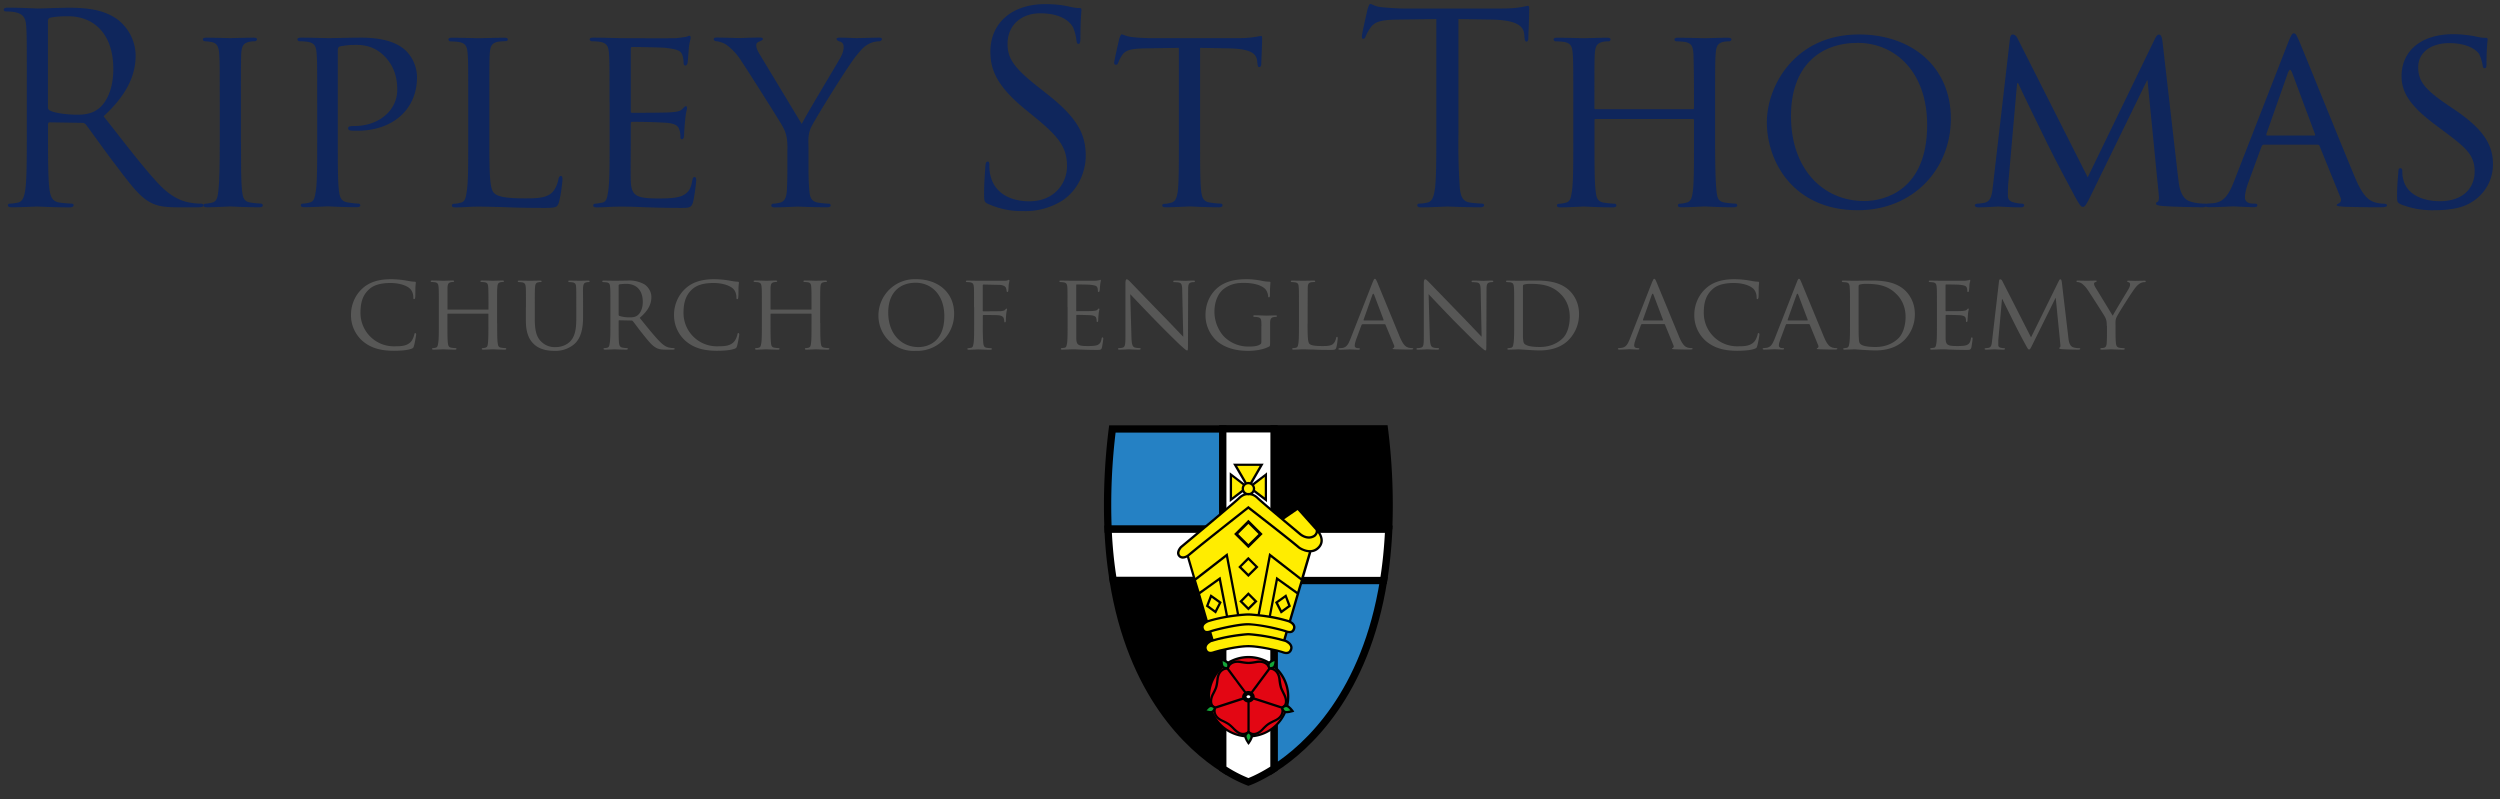 <svg width="291" height="93" xmlns="http://www.w3.org/2000/svg"><rect width="100%" height="100%" fill="#333333" stroke="none"/><g fill="#0F265C"><path d="M3.06 3.17c.06.99.06 1.85.06 6.64v5.4c0 2.95 0 5.38-.15 6.68-.12.89-.27 1.56-.88 1.69-.28.06-.65.12-.93.12-.18 0-.24.1-.24.19 0 .18.15.24.49.24.92 0 2.85-.09 2.89-.09.15 0 2.08.1 3.78.1.33 0 .49-.1.49-.25 0-.1-.06-.19-.25-.19a14 14 0 01-1.38-.12c-.92-.13-1.1-.8-1.2-1.7-.15-1.28-.15-3.71-.15-6.66v-.74c0-.15.06-.24.21-.24l3.78.06c.19 0 .27.06.4.18.62.8 2.06 2.86 3.35 4.55 1.75 2.3 2.83 3.81 4.15 4.52.8.43 1.57.58 3.29.58h2.18c.55 0 .74-.06.74-.24 0-.1-.13-.19-.28-.19-.19 0-.62 0-1.2-.1-.77-.12-2.1-.45-3.75-2.2-1.79-1.91-3.87-4.65-6.4-7.87 2.77-2.55 3.73-4.83 3.73-7.1a5.37 5.37 0 00-2.13-4.18C12.03 1.08 9.97.9 8.04.9c-.96 0-3.3.09-3.63.09-.15 0-2.09-.1-3.47-.1-.34 0-.5.07-.5.25 0 .13.13.19.25.19.28 0 .8.03 1.05.09 1.02.21 1.26.7 1.32 1.75zm2.73 9.69a.4.4 0 01-.21-.38V2.45c0-.19.09-.32.24-.38.3-.09 1.14-.18 2.06-.18 3.28 0 5.31 2.3 5.31 6.14 0 2.34-.8 4-1.87 4.73-.7.5-1.57.59-2.3.59-1.35 0-2.77-.22-3.23-.5z" fill-rule="evenodd"/><path d="M28.05 16.54c0 2.52 0 4.58.12 5.66.1.77.19 1.26.98 1.38.4.06.98.12 1.23.12.15 0 .21.13.21.21 0 .13-.12.22-.43.22-1.5 0-3.26-.1-3.38-.1-.15 0-1.84.1-2.67.1-.28 0-.44-.06-.44-.22 0-.09.07-.2.22-.2.24 0 .58-.07.83-.13.52-.13.61-.62.7-1.38.13-1.08.16-3.14.16-5.66v-4.6c0-4.06 0-4.8-.06-5.63-.06-.9-.28-1.3-.86-1.41-.3-.06-.65-.1-.83-.1-.13 0-.22-.12-.22-.21 0-.15.13-.21.44-.21.89 0 2.58.06 2.73.06.12 0 1.88-.06 2.7-.06.31 0 .44.06.44.2 0 .1-.13.22-.22.22-.18 0-.37 0-.67.06-.74.16-.9.53-.96 1.45-.03.83-.03 1.56-.03 5.62v4.61z"/><path d="M36.92 11.93c0-4.05 0-4.8-.06-5.62-.06-.9-.21-1.32-1.1-1.45a8.18 8.18 0 00-.93-.06c-.09 0-.21-.12-.21-.21 0-.15.13-.21.43-.21 1.23 0 2.92.06 3.14.06.58 0 2.61-.06 3.84-.06 3.47 0 4.7 1.07 5.16 1.47a4.39 4.39 0 011.35 3.14c0 3.75-2.82 6.23-6.97 6.23-.16 0-.62 0-.77-.03-.13 0-.28-.12-.28-.24 0-.22.15-.28.7-.28 2.93 0 5.02-1.85 5.02-4.22 0-.86-.1-2.54-1.54-3.96-1.42-1.41-3.05-1.26-3.66-1.26-.46 0-1.23.12-1.5.18-.16.04-.22.22-.22.5v10.63c0 2.52 0 4.58.13 5.65.1.77.24 1.26 1.07 1.38.37.06.96.13 1.2.13.16 0 .22.12.22.2 0 .13-.13.22-.43.22-1.48 0-3.26-.1-3.39-.1-.09 0-1.84.1-2.67.1-.28 0-.43-.06-.43-.21 0-.1.06-.21.21-.21.25 0 .58-.06.83-.13.52-.12.58-.62.71-1.38.15-1.07.15-3.14.15-5.65v-4.6z"/><path d="M56.96 16.6c0 3.84.06 5.41.55 5.87.43.44 1.48.62 3.6.62 1.41 0 2.61-.03 3.26-.8.33-.4.55-.95.64-1.47.03-.18.13-.34.28-.34.12 0 .18.13.18.4 0 .28-.18 1.85-.4 2.61-.18.62-.27.71-1.71.71-1.94 0-3.45-.03-4.7-.09-1.23-.03-2.16-.06-2.96-.06-.12 0-.58 0-1.1.03-.56.04-1.14.06-1.57.06-.28 0-.43-.06-.43-.2 0-.1.06-.22.21-.22.25 0 .58-.06.83-.13.52-.12.58-.61.7-1.38.16-1.07.16-3.13.16-5.65v-4.61c0-4.05 0-4.8-.06-5.63-.06-.88-.21-1.32-1.1-1.44a8.18 8.18 0 00-.93-.06c-.1 0-.21-.13-.21-.21 0-.16.12-.22.43-.22 1.23 0 2.92.06 3.07.06.13 0 2.15-.06 2.98-.06.28 0 .43.06.43.22 0 .09-.12.18-.21.18-.19 0-.58.03-.89.06-.8.15-.95.55-1.01 1.47-.04.83-.04 1.57-.04 5.63v4.65z"/><path d="M70.95 11.93c0-4.05 0-4.8-.06-5.62-.06-.9-.22-1.32-1.11-1.45a8.18 8.18 0 00-.92-.06c-.1 0-.22-.12-.22-.21 0-.15.13-.21.43-.21 1.23 0 2.98.06 3.14.06.19 0 5.84.03 6.46 0 .52-.04 1.01-.13 1.22-.16.13-.03.25-.12.38-.12.09 0 .12.12.12.24 0 .19-.15.5-.21 1.23-.03.25-.1 1.41-.15 1.72-.04.13-.13.28-.25.28-.15 0-.21-.13-.21-.34 0-.19-.04-.62-.16-.92-.18-.43-.45-.62-1.93-.8-.46-.06-3.6-.1-3.9-.1-.13 0-.16.1-.16.29v7.1c0 .18 0 .27.16.27.33 0 3.9 0 4.51-.06.65-.06 1.05-.09 1.32-.37.19-.18.31-.34.4-.34.1 0 .16.06.16.22 0 .15-.16.58-.22 1.44-.06.53-.12 1.5-.12 1.7 0 .2-.06.49-.25.49-.12 0-.18-.1-.18-.25 0-.25 0-.52-.13-.86-.1-.37-.34-.68-1.38-.8a66 66 0 00-4.09-.12c-.15 0-.18.09-.18.18v2.18c0 .9-.03 3.94 0 4.46.06 1.75.55 2.1 3.22 2.1.71 0 2 0 2.7-.29.72-.3 1.08-.77 1.24-1.8.06-.31.12-.4.27-.4.16 0 .19.2.19.4 0 .18-.21 1.96-.37 2.51-.19.68-.46.68-1.5.68-2.04 0-3.6-.06-4.71-.1-1.13-.05-1.84-.05-2.24-.05-.06 0-.59 0-1.17.03-.52.03-1.13.06-1.57.06-.27 0-.43-.06-.43-.21 0-.1.06-.22.22-.22.24 0 .58-.09.83-.12.52-.1.58-.62.7-1.38.16-1.08.16-3.14.16-5.66v-4.62h-.01z"/><path d="M91.66 17.34c0-1.41-.19-1.94-.59-2.67-.2-.4-3.87-6.21-4.8-7.6a6.78 6.78 0 00-1.78-1.9c-.4-.24-.92-.37-1.13-.37-.15 0-.28-.12-.28-.24 0-.13.1-.19.34-.19.52 0 2.55.06 2.67.06.19 0 1.3-.06 2.34-.06.3 0 .37.06.37.19 0 .09-.19.18-.43.28-.22.09-.34.2-.34.43 0 .37.18.67.37 1.01l4.92 8.15c.55-1.11 3.93-6.7 4.42-7.57.34-.58.46-1.01.46-1.35 0-.37-.13-.58-.43-.67-.25-.07-.4-.2-.4-.31 0-.1.15-.15.43-.15.71 0 1.66.06 1.88.06.18 0 2.12-.06 2.64-.06.18 0 .34.06.34.15 0 .12-.13.28-.34.28-.3 0-.83.09-1.26.34-.53.3-.77.58-1.35 1.29-.9 1.05-4.7 7.19-5.26 8.3-.46.92-.34 1.75-.34 2.61v2.24c0 .43 0 1.54.1 2.62.06.77.24 1.26 1.04 1.38.37.06.98.12 1.23.12.15 0 .21.13.21.22 0 .12-.15.2-.43.2-1.5 0-3.25-.08-3.4-.08-.13 0-1.85.09-2.65.09-.3 0-.43-.06-.43-.21 0-.1.06-.22.21-.22.25 0 .55-.06.8-.12.55-.13.74-.62.8-1.38.06-1.08.06-2.19.06-2.62v-2.25z"/><path d="M115 23.73c-.42-.2-.45-.33-.45-1.16 0-1.54.13-2.77.15-3.26.04-.34.1-.5.25-.5.18 0 .21.1.21.35 0 .28 0 .7.1 1.13.45 2.28 2.48 3.14 4.55 3.14 2.95 0 4.39-2.12 4.39-4.09 0-2.12-.9-3.35-3.54-5.53l-1.38-1.13c-3.26-2.68-4-4.58-4-6.67 0-3.3 2.47-5.53 6.37-5.53 1.2 0 2.09.12 2.86.3.58.13.83.15 1.07.15.25 0 .3.06.3.22 0 .15-.12 1.16-.12 3.25 0 .5-.06.71-.21.71-.19 0-.21-.15-.25-.4a5.43 5.43 0 00-.4-1.53c-.18-.34-1-1.63-3.83-1.63-2.13 0-3.79 1.32-3.79 3.56 0 1.75.8 2.86 3.75 5.16l.86.68c3.63 2.85 4.49 4.76 4.49 7.22 0 1.26-.5 3.6-2.61 5.1a8.07 8.07 0 01-4.64 1.3 9.38 9.38 0 01-4.12-.84z"/><path d="M139.69 16.54c0 2.52 0 4.58.12 5.66.1.77.22 1.26 1.05 1.38.37.06.98.12 1.23.12.18 0 .21.13.21.21 0 .13-.13.22-.43.22-1.47 0-3.2-.1-3.35-.1-.13 0-2 .1-2.8.1-.3 0-.43-.06-.43-.22 0-.09.06-.18.21-.18.25 0 .55-.06.8-.13.55-.12.7-.64.8-1.4.12-1.08.12-3.15.12-5.66V5.57l-3.9.06c-1.7.03-2.34.21-2.73.83-.3.46-.34.64-.43.83-.06.21-.16.25-.28.25a.2.2 0 01-.19-.22c0-.28.55-2.61.59-2.82.06-.16.18-.5.27-.5.19 0 .46.22 1.2.31.77.1 1.82.13 2.13.13h10.2c.89 0 1.5-.06 1.94-.13.4-.06.64-.12.77-.12.12 0 .12.15.12.3 0 .8-.1 2.67-.1 2.98 0 .21-.12.34-.24.34s-.18-.1-.21-.46l-.03-.28c-.1-.8-.68-1.38-3.26-1.44l-3.38-.06v10.97z"/><path d="M169.77 15.22a75 75 0 00.15 6.67c.1.88.28 1.56 1.2 1.69a14 14 0 001.39.12c.18 0 .24.1.24.19 0 .15-.15.24-.49.24-1.7 0-3.63-.09-3.78-.09-.15 0-2.1.1-3.01.1-.34 0-.5-.07-.5-.25 0-.1.07-.19.25-.19.28 0 .65-.06.92-.12.62-.13.77-.8.9-1.7.15-1.29.15-3.72.15-6.66v-13l-4.55.06c-1.9.03-2.65.25-3.14.98a5.4 5.4 0 00-.53.96c-.09.24-.18.3-.3.3-.1 0-.15-.09-.15-.27 0-.31.61-2.96.67-3.2.06-.19.19-.59.3-.59.22 0 .53.31 1.36.38.89.09 2.06.15 2.43.15h11.52c.98 0 1.7-.06 2.18-.15.46-.06.74-.16.87-.16.15 0 .15.19.15.37 0 .93-.1 3.05-.1 3.39 0 .27-.09.4-.2.4-.16 0-.22-.1-.25-.53l-.03-.34c-.1-.92-.83-1.63-3.79-1.69l-3.87-.06v13h.01z"/><path d="M199.64 16.54c0 2.52.04 4.58.16 5.66.09.77.15 1.26.98 1.38.37.06.98.12 1.2.12.18 0 .24.13.24.21 0 .13-.15.22-.45.22-1.48 0-3.2-.1-3.35-.1-.13 0-1.88.1-2.68.1-.3 0-.43-.06-.43-.22 0-.09.06-.2.21-.2.25 0 .56-.07.8-.13.55-.13.64-.65.74-1.42.12-1.07.12-3.04.12-5.56V14c0-.13-.06-.15-.15-.15h-11.28c-.09 0-.15.03-.15.15v2.61c0 2.52 0 4.52.13 5.6.09.77.18 1.26.98 1.38.4.06.98.12 1.22.12.16 0 .22.13.22.21 0 .13-.13.22-.43.22-1.5 0-3.23-.1-3.35-.1-.16 0-1.88.1-2.71.1-.28 0-.43-.06-.43-.22 0-.09.06-.2.21-.2.25 0 .59-.07.83-.13.53-.13.59-.62.71-1.38.15-1.08.15-3.14.15-5.66v-4.6c0-4.06 0-4.8-.06-5.63-.06-.9-.2-1.32-1.1-1.45a8.18 8.18 0 00-.93-.06c-.09 0-.2-.12-.2-.21 0-.15.12-.21.42-.21 1.23 0 2.95.06 3.1.06.13 0 1.85-.06 2.68-.06.3 0 .43.06.43.2 0 .1-.12.22-.21.22-.19 0-.37 0-.68.06-.73.16-.89.53-.95 1.45-.04.83-.04 1.63-.04 5.68v.55c0 .16.06.16.16.16h11.27c.1 0 .16 0 .16-.16V12c0-4.05-.04-4.85-.06-5.68-.06-.9-.19-1.32-1.08-1.45a8.18 8.18 0 00-.92-.06c-.13 0-.21-.12-.21-.21 0-.15.12-.21.43-.21 1.2 0 2.95.06 3.07.06.15 0 1.88-.06 2.67-.06.3 0 .46.06.46.2 0 .1-.12.22-.24.22-.19 0-.34 0-.68.06-.7.16-.86.53-.92 1.45-.06.83-.06 1.56-.06 5.62v4.61z"/><path d="M227.08 13.81c0-6.08-4.6-9.8-10.7-9.8-7.46 0-10.71 5.99-10.72 10.2 0 4.7 3.17 10.26 10.58 10.26 6.51 0 10.84-4.82 10.84-10.66zm-2.76.74c0 7.55-4.89 8.85-7.32 8.85-4.88 0-8.54-3.82-8.53-9.9 0-5.69 3.25-8.51 7.77-8.51 4.27 0 8.08 3.29 8.08 9.56z" fill-rule="evenodd"/><path d="M253.54 20.75c.1.92.28 2.34 1.38 2.7.77.25 1.48.25 1.76.25.12 0 .2.06.2.19 0 .15-.24.24-.54.24-.62 0-3.63-.06-4.61-.15-.65-.06-.77-.15-.77-.28 0-.1.06-.18.18-.21.16-.03.19-.43.13-.92l-1.3-13.22h-.05L243.4 22.7c-.55 1.13-.7 1.38-.95 1.38s-.4-.25-.93-1.2c-.7-1.3-2.48-4.65-3.16-6.06-.8-1.66-2.98-6.06-3.44-7.13h-.13l-1.04 11.8c-.03.4-.03.9-.03 1.33 0 .4.25.64.65.73.45.13.86.16 1.04.16.1 0 .21.09.21.18 0 .19-.18.25-.49.25-1.02 0-2.3-.1-2.52-.1-.25 0-1.54.1-2.28.1-.27 0-.46-.06-.46-.25 0-.1.13-.18.28-.18.21 0 .4-.04.8-.1.88-.15.92-1.1 1.04-2.09l1.97-17.05c.03-.28.15-.46.3-.46.19 0 .4.1.55.4l8.2 16.23 7.86-16.2c.13-.24.25-.42.43-.42.19 0 .34.2.4.7l1.84 16.04z"/><path d="M267 3.88c-.18 0-.3.15-.64 1.02l-6.37 16.34c-.53 1.32-1.05 2.24-2.28 2.4-.21.02-.6.06-.8.06-.11 0-.24.08-.24.2 0 .16.19.22.52.22 1.1 0 2.46-.1 2.74-.1.3 0 1.78.1 2.43.1.24 0 .4-.06.4-.21 0-.12-.07-.21-.28-.21h-.25c-.46 0-.92-.19-.92-.71 0-.46.15-1.11.4-1.75l1.53-4.18c.07-.16.16-.22.28-.22h6.24c.15 0 .18.03.24.16l2.43 5.99c.19.43-.09.65-.24.7-.13.07-.19.07-.19.2 0 .14.43.14.96.18 1.87.06 3.87.06 4.27.06.31 0 .62-.06.62-.22 0-.15-.19-.2-.34-.2-.28 0-.68-.04-1.08-.16-.58-.19-1.32-.52-2.3-2.86-1.66-3.96-6-14.75-6.48-15.85-.28-.59-.37-.96-.65-.96zm2.46 11.7c.04.13.04.2-.09.2h-5.47c-.09 0-.12-.07-.09-.2l2.52-7.15c.16-.4.3-.4.46 0l2.67 7.16z" fill-rule="evenodd"/><path d="M279.42 23.76c-.37-.18-.4-.28-.4-.98 0-1.3.12-2.34.15-2.77 0-.27.06-.43.21-.43.16 0 .25.1.25.3 0 .22 0 .6.1.96.42 1.9 2.45 2.58 4.26 2.58 2.68 0 4.06-1.5 4.06-3.47 0-1.87-1.02-2.76-3.41-4.55l-1.23-.92c-2.92-2.18-3.87-3.78-3.87-5.6 0-3.06 2.42-4.9 5.99-4.9 1.07 0 2.15.15 2.8.3.52.12.73.12.95.12.21 0 .28.04.28.19 0 .12-.13.98-.13 2.77 0 .4-.03.58-.2.58-.2 0-.22-.13-.25-.34a5 5 0 00-.4-1.3c-.19-.3-1.08-1.28-3.5-1.28-1.97 0-3.6.98-3.6 2.82 0 1.66.83 2.61 3.5 4.43l.77.52c3.3 2.24 4.43 4.05 4.43 6.3a5.1 5.1 0 01-2.52 4.46c-1.14.74-2.83.92-4.31.92a9.92 9.92 0 01-3.93-.7z"/></g><g fill="#575756"><path d="M42.21 39.7a3.98 3.98 0 01-1.35-3.15c0-.72.26-1.96 1.25-2.9.67-.65 1.68-1.15 3.39-1.15.44 0 1.07.04 1.62.13.42.07.77.15 1.14.16.11 0 .14.05.14.12 0 .08-.03.2-.05.6 0 .35 0 .94-.02 1.09-.02.16-.07.22-.13.22-.08 0-.09-.07-.09-.22 0-.42-.17-.84-.47-1.07-.39-.32-1.2-.59-2.18-.59-1.43 0-2.12.38-2.5.74-.83.75-1 1.7-1 2.78a3.88 3.88 0 004 3.85c.84 0 1.4-.06 1.84-.5.24-.24.39-.69.43-.9.02-.1.04-.14.11-.14.05 0 .1.07.1.15 0 .08-.15 1-.26 1.36-.07.2-.09.24-.28.31-.45.18-1.29.24-2.01.24-1.68.01-2.8-.38-3.68-1.13z"/><path d="M57.87 37.61c0 1.03 0 1.87.06 2.3.04.31.07.51.4.56.16.03.41.05.5.05.08 0 .1.05.1.09 0 .05-.06.09-.19.09-.6 0-1.31-.04-1.38-.04-.05 0-.77.04-1.1.04-.13 0-.18-.03-.18-.09 0-.04.03-.09.1-.09.1 0 .22-.02.32-.05.23-.05.27-.26.3-.57.05-.44.05-1.24.05-2.26v-1.07c0-.05-.02-.06-.06-.06h-4.64c-.04 0-.07.01-.07.06v1.07c0 1.02 0 1.84.05 2.27.04.31.08.51.4.56.17.03.41.05.52.05.06 0 .08.05.08.09 0 .05-.05.09-.17.09-.62 0-1.33-.04-1.38-.04-.07 0-.77.04-1.12.04-.11 0-.17-.03-.17-.09 0-.04.03-.09.09-.09.1 0 .24-.02.34-.05.21-.05.24-.25.29-.56.07-.43.07-1.27.07-2.3v-1.88c0-1.65 0-1.95-.03-2.29-.03-.36-.09-.54-.45-.59a4.05 4.05 0 00-.39-.03c-.03 0-.08-.04-.08-.08 0-.06.05-.09.17-.09.5 0 1.22.03 1.28.03l1.1-.03c.13 0 .17.03.17.09 0 .04-.04.08-.08.08-.08 0-.16 0-.28.03-.3.06-.37.21-.4.6v2.53c0 .06.02.06.06.06h4.64c.04 0 .07 0 .07-.06v-.23c0-1.65-.01-1.97-.03-2.3-.03-.37-.07-.55-.44-.6a4.05 4.05 0 00-.38-.03c-.05 0-.09-.04-.09-.08 0-.06.05-.09.18-.09.49 0 1.21.03 1.26.03l1.1-.03c.13 0 .2.03.2.09 0 .04-.06.08-.11.08-.08 0-.14 0-.28.03-.29.06-.35.21-.38.6-.03.33-.03.63-.03 2.28v1.88z"/><path d="M61.22 35.74c0-1.66 0-1.96-.02-2.3-.03-.33-.1-.53-.46-.58a4.05 4.05 0 00-.38-.03c-.04 0-.09-.05-.09-.09 0-.06.05-.08.18-.08l1.28.02 1.12-.02c.13 0 .2.02.2.08 0 .04-.06.09-.11.09-.08 0-.14 0-.28.03-.29.05-.36.24-.38.59-.03.33-.03.63-.03 2.29v1.49c0 1.54.34 2.17.82 2.6a2.2 2.2 0 001.66.57c.68 0 1.34-.3 1.72-.75.52-.61.63-1.49.63-2.58v-1.33c0-1.66 0-1.96-.02-2.3-.01-.33-.08-.53-.45-.58a4.05 4.05 0 00-.38-.03c-.05 0-.08-.05-.08-.09 0-.06.04-.08.17-.08l1.2.02.94-.02c.12 0 .17.02.17.08 0 .04-.03.09-.08.09-.08 0-.14 0-.28.03-.3.06-.37.24-.4.59-.02.33 0 .63 0 2.29v1.13c0 1.15-.16 2.44-1.04 3.2a3.4 3.4 0 01-2.33.77c-.37 0-1.54-.03-2.32-.75-.54-.5-.97-1.24-.97-2.8v-1.55h.01z"/><path d="M71.02 33.45c.03.33.03.63.03 2.29v1.87c0 1.03 0 1.87-.07 2.3-.05.31-.08.51-.29.56-.1.03-.24.05-.34.05a.09.09 0 00-.1.09c0 .06.07.09.18.09.35 0 1.1-.04 1.1-.04.05 0 .76.04 1.37.04.13 0 .17-.04.17-.09 0-.04 0-.09-.08-.09-.1 0-.34-.02-.5-.05-.33-.05-.4-.25-.44-.56-.04-.44-.04-1.26-.04-2.29v-.25c0-.06.02-.09.07-.09l1.42.03c.08 0 .1.01.15.06.24.28.73.98 1.2 1.55.64.8 1.04 1.31 1.52 1.56.28.16.56.22 1.19.22h.7c.2 0 .27-.03.27-.09 0-.04-.04-.09-.1-.09-.07 0-.19 0-.4-.04-.28-.03-.65-.13-1.24-.73-.65-.66-1.42-1.63-2.33-2.75 1.04-.88 1.36-1.64 1.36-2.43 0-.74-.49-1.25-.77-1.45a3.64 3.64 0 00-2.07-.46l-1.39.02-1.31-.02c-.13 0-.18.02-.18.08 0 .04.05.09.09.09l.38.03c.37.05.43.22.45.59zm1.07 3.32c-.05-.03-.08-.07-.08-.13v-3.42c0-.06.04-.1.1-.12.1-.02.46-.06.79-.06 1.19 0 1.92.76 1.92 2.09 0 .81-.29 1.37-.67 1.62-.27.18-.57.19-.84.19a3.8 3.8 0 01-1.22-.17z" fill-rule="evenodd"/><path d="M79.82 39.7a3.98 3.98 0 01-1.36-3.15c0-.72.27-1.96 1.26-2.9.67-.65 1.68-1.15 3.39-1.15.44 0 1.07.04 1.62.13.42.07.77.15 1.14.16.11 0 .14.05.14.12 0 .08-.03.2-.05.6 0 .35 0 .94-.03 1.09 0 .16-.06.22-.12.22-.08 0-.09-.07-.09-.22 0-.42-.17-.84-.47-1.07-.4-.32-1.2-.59-2.19-.59-1.43 0-2.1.38-2.5.74-.82.75-1 1.7-1 2.78a3.88 3.88 0 004.01 3.85c.84 0 1.4-.06 1.84-.5.24-.24.39-.69.43-.9.02-.1.03-.14.11-.14.05 0 .1.07.1.15 0 .08-.15 1-.26 1.36-.07.2-.09.24-.28.31-.45.18-1.29.24-2.01.24-1.68.01-2.81-.38-3.68-1.13z"/><path d="M95.48 37.61c0 1.03 0 1.87.06 2.3.04.31.07.51.4.56.16.03.41.05.5.05.07 0 .1.05.1.09 0 .05-.06.09-.19.09-.6 0-1.31-.04-1.38-.04-.05 0-.77.04-1.1.04-.13 0-.18-.03-.18-.09 0-.04.03-.09.09-.09.1 0 .23-.02.33-.05.23-.05.26-.26.3-.57.05-.44.05-1.24.05-2.26v-1.07c0-.05-.03-.06-.06-.06h-4.65c-.03 0-.06.01-.06.06v1.07c0 1.02 0 1.84.05 2.27.04.31.07.51.4.56.16.03.4.05.5.05.07 0 .1.05.1.09 0 .05-.05.09-.18.09-.62 0-1.32-.04-1.38-.04-.06 0-.77.04-1.11.04-.12 0-.18-.03-.18-.09 0-.04.03-.09.09-.09.1 0 .24-.02.34-.05.22-.05.24-.25.3-.56.06-.43.06-1.27.06-2.3v-1.88c0-1.65 0-1.95-.03-2.29-.03-.36-.09-.54-.45-.59a4.05 4.05 0 00-.38-.03c-.04 0-.1-.04-.1-.08 0-.06.06-.09.18-.09.51 0 1.22.03 1.28.03l1.1-.03c.13 0 .18.03.18.09 0 .04-.05.08-.09.08-.08 0-.15 0-.28.03-.3.06-.36.21-.4.6v2.53c0 .06.03.06.06.06h4.65c.03 0 .06 0 .06-.06v-.23c0-1.65 0-1.97-.03-2.3-.02-.37-.07-.55-.44-.6a4.05 4.05 0 00-.38-.03c-.05 0-.09-.04-.09-.08 0-.06.05-.09.18-.09.49 0 1.21.03 1.26.03l1.1-.03c.13 0 .2.03.2.09 0 .04-.05.08-.1.08-.08 0-.14 0-.28.03-.3.06-.36.21-.39.6-.02.33-.02.63-.02 2.28v1.88z"/><path d="M111.06 36.5c0-2.48-1.9-4-4.4-4a4.23 4.23 0 00-4.41 4.16 4.1 4.1 0 004.35 4.18 4.29 4.29 0 004.46-4.34zm-1.14.3c0 3.08-2.01 3.6-3.01 3.6-2.01 0-3.52-1.55-3.52-4.02 0-2.32 1.34-3.47 3.2-3.47 1.76 0 3.33 1.34 3.33 3.9z" fill-rule="evenodd"/><path d="M113.38 35.74c0-1.66 0-1.96-.02-2.3-.03-.36-.1-.53-.46-.58a4.05 4.05 0 00-.38-.03c-.04 0-.09-.05-.09-.09 0-.06.05-.08.18-.08l1.26.02h2.9c.2 0 .4 0 .5-.05.06 0 .11-.06.15-.06.05 0 .08.05.08.1 0 .08-.05.2-.09.5-.01.1-.03.58-.05.7-.01.05-.05.12-.1.12-.06 0-.09-.05-.09-.13 0-.09-.04-.26-.1-.4-.07-.13-.33-.3-.76-.3l-1.82-.04c-.07 0-.1.03-.1.12v2.9c0 .06 0 .1.08.1l1.52-.01.5-.01c.28-.03.43-.06.53-.19.05-.06.1-.11.14-.11.05 0 .06.04.06.09 0 .06-.07.24-.1.58-.03.22-.04.64-.04.72 0 .1-.02.21-.1.21-.07 0-.08-.05-.08-.1a1.47 1.47 0 00-.07-.38c-.05-.16-.23-.3-.57-.34-.28-.04-1.6-.03-1.79-.03-.06 0-.07.03-.07.1v.85a27 27 0 00.05 2.3c.04.31.1.52.4.56.17.03.4.05.5.05.07 0 .1.05.1.1 0 .04-.05.08-.18.08-.62 0-1.34-.04-1.39-.04-.07 0-.76.04-1.1.04-.12 0-.18-.03-.18-.09 0-.04.03-.09.1-.09.1 0 .23-.03.33-.05.22-.03.24-.25.3-.56.06-.43.06-1.27.06-2.3v-1.88z"/><path d="M124.26 35.74c0-1.66 0-1.96-.02-2.3-.03-.36-.1-.53-.46-.58a4.05 4.05 0 00-.38-.03c-.04 0-.09-.05-.09-.09 0-.06.05-.08.18-.08l1.29.02h2.65c.22 0 .42-.05.51-.06.05 0 .1-.05.15-.05.04 0 .05.05.05.1 0 .08-.06.2-.08.5-.02.1-.04.58-.07.7-.01.05-.05.12-.1.12-.07 0-.1-.05-.1-.14 0-.08 0-.25-.06-.38-.07-.17-.19-.25-.8-.32-.18-.03-1.47-.04-1.6-.04-.05 0-.06.04-.06.11v2.9c0 .07 0 .1.06.1.14 0 1.6 0 1.86-.02.27-.03.43-.04.55-.15.07-.08.12-.14.16-.14.04 0 .07.03.07.09s-.07.24-.09.59c-.03.21-.05.61-.05.69 0 .08-.03.2-.1.2-.05 0-.08-.04-.08-.1 0-.1 0-.21-.05-.35-.04-.15-.13-.27-.57-.33-.3-.03-1.49-.05-1.68-.05-.06 0-.07.04-.07.08v2.7c.03.72.23.85 1.32.85.3 0 .83 0 1.12-.11.29-.13.44-.31.5-.74.03-.12.05-.16.12-.16.06 0 .08.09.08.16 0 .08-.1.8-.16 1.03-.07.27-.19.27-.62.27-.83 0-1.48-.03-1.94-.04-.47-.03-.75-.03-.92-.03l-.48.02-.64.02c-.12 0-.18-.02-.18-.08 0-.04.03-.1.09-.1.1 0 .24-.03.34-.04.22-.04.24-.25.3-.56.06-.44.06-1.28.06-2.3v-1.88z"/><path d="M131.7 39.25c.03.88.13 1.14.43 1.21.2.05.45.06.56.06.05 0 .08.04.08.09 0 .06-.07.09-.2.09-.63 0-1.07-.04-1.18-.04-.1 0-.56.04-1.07.04-.12 0-.18-.01-.18-.09 0-.05.04-.09.1-.09.08 0 .28 0 .44-.06.28-.07.32-.36.32-1.32v-6.1c0-.42.07-.53.15-.53.13 0 .32.21.44.33.17.17 1.79 1.87 3.5 3.62 1.11 1.13 2.3 2.4 2.64 2.74l-.12-5.33c0-.69-.07-.93-.41-.99-.2-.03-.45-.04-.55-.04-.07 0-.08-.06-.08-.1 0-.06.08-.08.2-.08.52 0 1.05.03 1.17.03.13 0 .5-.03.95-.03.12 0 .2.01.2.08 0 .04-.05.1-.12.1-.05 0-.14 0-.27.02-.37.08-.4.3-.4.93l-.02 6.23c0 .7-.01.77-.09.77-.11 0-.23-.1-.84-.65-.12-.1-1.72-1.67-2.9-2.88a299.2 299.2 0 01-2.89-3.02l.14 5.01z"/><path d="M146.83 37.99c0-.87-.03-1-.48-1.08a4.05 4.05 0 00-.38-.03c-.04 0-.09-.05-.09-.08 0-.08.05-.1.17-.1.51 0 1.26.04 1.32.04l1.09-.03c.12 0 .17.01.17.09 0 .03-.05.08-.09.08-.07 0-.15 0-.28.03-.3.05-.39.21-.42.59v2.3c0 .48-.02.5-.16.56-.7.37-1.72.48-2.37.48-.84 0-2.43-.1-3.66-1.14a4.05 4.05 0 01-1.33-3.03c0-1.7.87-2.9 1.86-3.5 1-.6 2.11-.67 2.96-.67.7 0 1.5.13 1.7.18a5 5 0 00.9.11c.12 0 .14.05.14.1 0 .15-.06.44-.06 1.5 0 .18-.05.22-.13.22-.06 0-.08-.06-.08-.16a1.55 1.55 0 00-.25-.7c-.27-.4-1.12-.82-2.57-.82-.67 0-1.47.05-2.33.69-.64.48-1.1 1.44-1.1 2.67 0 1.5.79 2.58 1.18 2.95a4 4 0 002.85 1.1c.4 0 .91-.03 1.2-.2.14-.07.23-.12.23-.32v-1.83z"/><path d="M152.2 37.64c0 1.56.03 2.2.23 2.39.18.17.6.25 1.48.25.59 0 1.08-.01 1.34-.33.14-.16.23-.39.27-.6.01-.08.05-.14.12-.14.04 0 .07.05.07.17 0 .11-.07.75-.16 1.06-.08.25-.12.29-.71.29-.8 0-1.42-.01-1.94-.04-.5 0-.88-.03-1.21-.03-.05 0-.24 0-.46.02l-.64.02c-.12 0-.18-.02-.18-.08 0-.04.03-.1.1-.1.1 0 .23-.02.33-.04.22-.05.25-.25.3-.56.06-.44.06-1.28.06-2.3v-1.88c0-1.66 0-1.96-.03-2.3-.02-.36-.08-.53-.45-.58a4.05 4.05 0 00-.38-.03c-.04 0-.09-.05-.09-.09 0-.06.05-.08.17-.08l1.27.02 1.23-.02c.11 0 .17.02.17.08 0 .04-.05.08-.08.08l-.37.03c-.33.06-.4.22-.42.6l-.01 2.29v1.9z"/><path d="M160.04 32.45c-.08 0-.13.07-.27.42l-2.61 6.66c-.22.54-.43.92-.94.98l-.33.02c-.05 0-.1.04-.1.1 0 .05.07.08.21.08.45 0 1.01-.04 1.12-.04.13 0 .74.04 1 .04.1 0 .17-.03.17-.09 0-.05-.03-.09-.12-.09h-.1c-.2 0-.38-.07-.38-.29 0-.19.06-.45.16-.71l.63-1.7c.03-.06.07-.09.12-.09h2.57c.06 0 .07.01.1.06l1.01 2.42c.07.18-.04.26-.1.3-.05.02-.08.02-.08.07 0 .06.18.06.4.07.76.03 1.59.03 1.75.03.13 0 .25-.03.25-.09s-.07-.08-.13-.08c-.12 0-.28-.01-.45-.06-.24-.08-.54-.22-.95-1.16-.68-1.62-2.46-6-2.66-6.46-.12-.23-.16-.39-.27-.39zm1 4.77c.02.05.02.08-.03.08h-2.25c-.04 0-.05-.03-.04-.08l1.03-2.91c.07-.17.13-.17.2 0l1.1 2.91z" fill-rule="evenodd"/><path d="M166.43 39.25c.03.88.13 1.14.43 1.21.2.05.46.06.56.06.05 0 .09.04.09.09 0 .06-.08.09-.2.09-.64 0-1.08-.04-1.18-.04-.1 0-.57.04-1.08.04-.11 0-.17-.01-.17-.09 0-.05.04-.09.09-.09.08 0 .28 0 .45-.06.28-.07.31-.36.31-1.32v-6.1c0-.42.07-.53.16-.53.12 0 .31.21.43.33l3.51 3.62c1.1 1.13 2.3 2.4 2.63 2.74l-.11-5.33c-.01-.69-.08-.93-.42-.99-.2-.03-.46-.04-.55-.04-.07 0-.09-.06-.09-.1 0-.06.1-.08.22-.08.5 0 1.03.03 1.16.03.12 0 .49-.03.95-.03.11 0 .2.01.2.08 0 .04-.05.1-.13.1-.04 0-.14 0-.26.02-.37.08-.4.3-.4.93l-.02 6.23c0 .7-.01.77-.09.77-.11 0-.23-.1-.85-.65-.11-.1-1.71-1.67-2.9-2.88a299.09 299.09 0 01-2.88-3.02l.14 5.01z"/><path d="M176.22 33.45c.03.33.03.63.03 2.29v1.88c0 1.02 0 1.86-.07 2.3-.05.3-.07.51-.29.56-.1.02-.24.05-.34.05a.09.09 0 00-.09.09c0 .06.06.08.18.08l.67-.02.45-.02.91.06c.48.03 1.08.07 1.56.07 1.9 0 2.9-.75 3.37-1.23a4.26 4.26 0 001.2-3c0-1.25-.52-2.14-1.08-2.7-1.23-1.22-3.1-1.21-4.25-1.2h-.21l-1.5.02-1.29-.02c-.12 0-.17.02-.17.08 0 .04.05.09.09.09l.38.03c.36.05.42.22.45.59zm1.05 5.75V33.33c0-.12.03-.17.13-.21a3 3 0 01.67-.08c1.33 0 2.56.14 3.6 1.2.46.44 1.05 1.3 1.05 2.65 0 .98-.28 2-.87 2.53-.67.63-1.58.97-2.6.97-1.32 0-1.71-.23-1.85-.43-.09-.11-.12-.5-.13-.76z" fill-rule="evenodd"/><path d="M192.56 32.45c-.08 0-.13.07-.27.42l-2.6 6.64c-.22.54-.43.92-.94.98-.09.02-.25.03-.33.03-.05 0-.1.04-.1.08 0 .06.07.1.21.1.45 0 1-.05 1.12-.05.13 0 .73.04 1 .04.1 0 .17-.03.17-.09 0-.04-.03-.08-.12-.08h-.1c-.2 0-.38-.08-.38-.3 0-.18.06-.44.16-.7l.63-1.7c.03-.07.07-.1.12-.1h2.57c.06 0 .07.02.1.06l1 2.44c.07.18-.04.26-.1.3-.05.02-.08.02-.08.07 0 .06.18.06.4.07.76.03 1.58.03 1.75.03.12 0 .25-.03.25-.09s-.07-.08-.14-.08c-.11 0-.28-.01-.44-.06-.24-.08-.54-.22-.95-1.16-.68-1.62-2.46-6-2.67-6.46-.11-.23-.15-.39-.26-.39zm1 4.77c.02.05.02.08-.03.08h-2.26c-.03 0-.04-.03-.03-.08l1.03-2.91c.07-.17.13-.17.2 0l1.1 2.91z" fill-rule="evenodd"/><path d="M198.57 39.7a3.98 3.98 0 01-1.35-3.15c0-.72.27-1.96 1.26-2.9.67-.65 1.68-1.15 3.38-1.15.45 0 1.08.04 1.62.13.43.07.77.15 1.15.16.11 0 .13.05.13.12 0 .08-.03.2-.05.6 0 .35 0 .94-.02 1.09-.02.16-.07.22-.13.22-.08 0-.09-.07-.09-.22 0-.42-.17-.84-.47-1.07-.39-.32-1.2-.59-2.18-.59-1.43 0-2.12.38-2.5.74-.83.75-1 1.7-1 2.78a3.88 3.88 0 004 3.85c.84 0 1.4-.06 1.84-.5.24-.24.39-.69.43-.9.02-.1.04-.14.11-.14.05 0 .1.07.1.15 0 .08-.15 1-.26 1.36-.07.2-.09.24-.28.31-.45.18-1.29.24-2.01.24-1.68.01-2.8-.38-3.68-1.13z"/><path d="M209.4 32.45c-.07 0-.13.07-.26.42l-2.6 6.64c-.22.54-.44.92-.94.98-.1.02-.25.03-.33.03-.06 0-.1.04-.1.08 0 .06.07.1.2.1.46 0 1.02-.05 1.13-.05.13 0 .73.04 1 .04.1 0 .16-.03.16-.09 0-.04-.02-.08-.11-.08h-.1c-.2 0-.39-.08-.39-.3 0-.18.06-.44.17-.7l.63-1.7c.03-.07.07-.1.12-.1h2.57c.06 0 .07.02.1.06l1 2.44c.07.18-.04.26-.1.3-.06.02-.08.02-.08.07 0 .06.18.06.39.07.77.03 1.6.03 1.76.03.12 0 .25-.03.25-.09s-.07-.08-.14-.08c-.11 0-.28-.01-.44-.06-.24-.08-.55-.22-.95-1.16l-2.67-6.46c-.11-.23-.15-.39-.27-.39zm1.01 4.77c.02.05.02.08-.03.08h-2.26c-.04 0-.05-.03-.04-.08l1.04-2.91c.07-.17.13-.17.2 0l1.1 2.91z" fill-rule="evenodd"/><path d="M215.3 33.45c.04.33.04.63.04 2.29v1.88c0 1.02 0 1.86-.07 2.3-.05.3-.08.51-.29.56-.1.02-.24.05-.34.05a.09.09 0 00-.09.09c0 .06.06.08.17.08l.68-.02.45-.02.91.06c.48.03 1.07.07 1.55.07 1.9 0 2.9-.75 3.38-1.23a4.26 4.26 0 001.2-3c0-1.25-.53-2.14-1.08-2.7-1.24-1.22-3.1-1.21-4.25-1.2h-.22l-1.5.02-1.28-.02c-.12 0-.17.02-.17.08 0 .04.05.09.08.09l.39.03c.36.05.42.22.45.59zm1.06 5.75c-.02-.2-.02-1.2-.02-2.32v-3.55c0-.12.04-.17.14-.21a3 3 0 01.67-.08c1.33 0 2.56.14 3.6 1.2.46.44 1.06 1.3 1.06 2.65 0 .98-.3 2-.88 2.53-.67.63-1.58.97-2.6.97-1.32 0-1.71-.23-1.85-.43-.09-.11-.11-.5-.12-.76z" fill-rule="evenodd"/><path d="M225.46 35.74c0-1.66 0-1.96-.03-2.3-.03-.36-.09-.53-.45-.58a4.05 4.05 0 00-.39-.03c-.03 0-.08-.05-.08-.09 0-.06.05-.08.17-.08l1.29.02h2.66c.2 0 .41-.05.5-.06.05 0 .1-.05.16-.05.03 0 .05.05.05.1 0 .08-.07.2-.1.5 0 .1-.03.58-.06.7 0 .05-.05.12-.1.12-.07 0-.09-.05-.09-.14 0-.08 0-.25-.06-.38-.08-.17-.2-.25-.8-.32-.2-.03-1.48-.04-1.6-.04-.05 0-.07.04-.07.11v2.9c0 .07 0 .1.07.1.13 0 1.6 0 1.86-.02.26-.03.43-.04.54-.15.08-.08.13-.14.17-.14.03 0 .06.03.06.09s-.06.24-.09.59l-.05.69c0 .08-.02.2-.1.2-.05 0-.08-.04-.08-.1 0-.1 0-.21-.04-.35-.04-.15-.15-.27-.57-.33-.3-.03-1.5-.05-1.68-.05-.07 0-.08.04-.08.08v2.7c.03.72.23.85 1.33.85.29 0 .82 0 1.11-.11.29-.13.44-.31.5-.74.03-.12.06-.16.12-.16.07 0 .08.09.08.16 0 .08-.09.8-.15 1.03-.08.27-.2.27-.63.27-.83 0-1.47-.03-1.93-.04-.47-.03-.76-.03-.93-.03l-.48.02-.64.02c-.11 0-.17-.02-.17-.08 0-.04.02-.1.08-.1.1 0 .24-.03.35-.04.21-.04.24-.25.29-.56.06-.44.06-1.28.06-2.3v-1.88z"/><path d="M240.76 39.33c.04.37.12.95.57 1.1.31.1.6.1.72.1.05 0 .09.03.09.07 0 .06-.1.1-.23.1-.25 0-1.5-.02-1.9-.06-.27-.02-.32-.06-.32-.11 0-.04.03-.08.08-.09.06-.01.07-.17.05-.38l-.53-5.37h-.03l-2.68 5.42c-.23.47-.29.57-.4.57-.1 0-.16-.1-.37-.49a73.8 73.8 0 01-1.3-2.47c-.33-.67-1.23-2.46-1.43-2.9h-.05l-.43 4.8v.55c0 .16.1.26.26.3.2.05.35.06.43.06.04 0 .09.04.09.07 0 .08-.08.1-.2.1-.42 0-.95-.04-1.04-.04-.1 0-.63.04-.94.04-.11 0-.19-.02-.19-.1 0-.03.05-.07.12-.07l.32-.04c.37-.06.38-.45.43-.85l.81-6.95c.01-.11.07-.18.13-.18.07 0 .16.04.23.16l3.36 6.6 3.24-6.58c.05-.1.1-.18.17-.18.08 0 .14.1.17.3l.77 6.52z"/><path d="M245.23 37.94c0-.58-.07-.79-.24-1.1-.08-.16-1.59-2.52-1.97-3.08-.27-.4-.53-.64-.73-.78-.17-.1-.38-.15-.47-.15-.07 0-.12-.05-.12-.1s.04-.07.14-.07l1.1.02.96-.02c.13 0 .16.02.16.07 0 .04-.08.08-.18.12-.09.03-.13.08-.13.17 0 .15.07.27.15.42l2.02 3.31c.23-.45 1.62-2.73 1.82-3.07.14-.24.2-.42.2-.56 0-.15-.05-.24-.18-.27-.1-.03-.16-.07-.16-.12 0-.04.06-.06.17-.06l.77.02 1.09-.02c.07 0 .14.02.14.06 0 .05-.05.11-.14.11-.13 0-.35.04-.52.14a2 2 0 00-.56.52c-.36.43-1.94 2.93-2.16 3.38-.19.37-.14.71-.14 1.06v.91c0 .18 0 .63.04 1.07.03.3.1.51.43.56.16.03.4.05.51.05.07 0 .09.05.09.09 0 .04-.07.08-.18.08-.62 0-1.34-.04-1.4-.04-.05 0-.76.04-1.08.04-.13 0-.18-.02-.18-.08 0-.04.03-.1.09-.1.1 0 .23-.02.33-.04.23-.05.3-.25.32-.56.03-.44.03-.9.03-1.07v-.91h-.02z"/></g><path d="M129.57 67.55c2.11 13.22 8.82 19.37 12.76 21.9v-21.9h-12.76z" stroke="#000" stroke-width=".85"/><path d="M142.33 49.93h-12.85a70.87 70.87 0 00-.5 11.67h13.36V49.93h0z" fill="#2581C4" stroke="#000" stroke-width=".85"/><path d="M148.3 89.46c3.94-2.54 10.64-8.7 12.75-21.9H148.3v21.9z" fill="#2581C4" stroke="#000" stroke-width=".85"/><path d="M161.64 61.6a70.9 70.9 0 00-.5-11.68H148.3V61.6h13.35z" stroke="#000" stroke-width=".85"/><path d="M148.3 61.6V49.91h-5.97V61.6h-13.35c.09 2.13.3 4.12.6 5.96h12.75v21.9a15.7 15.7 0 002.98 1.56s1.21-.41 2.98-1.55v-21.9h12.76c.3-1.85.5-3.84.6-5.97h-13.36z" fill="#FFF" stroke="#000" stroke-width=".85"/><path d="M140.58 81.1a4.75 4.75 0 109.5-.01 4.75 4.75 0 00-9.5.02z"/><path d="M140.85 81.1a4.48 4.48 0 118.96.01 4.48 4.48 0 01-8.96 0z" fill="#E30613"/><path d="M149.56 80.7c0-.01-.25-.48-.34-.76v-.03a5.86 5.86 0 01-.14-.82c-.13-1.2-.92-1.4-1.2-1.42-.12-.26-.52-.97-1.72-.74 0 0-.53.1-.82.1h-.03c-.3 0-.82-.1-.82-.1-1.2-.23-1.6.48-1.7.74-.3.03-1.09.21-1.21 1.42 0 0-.05.54-.14.82v.03c-.09.28-.35.75-.35.76a2 2 0 00-.26.91 1.02 1.02 0 00.43.86l-.02.24c0 .38.16.93.99 1.3 0 0 .5.23.73.4l.03.02c.23.17.6.55.6.56.36.38.74.58 1.11.58.3 0 .5-.1.62-.19.12.08.34.2.63.2.37-.01.74-.2 1.1-.59 0 0 .38-.4.6-.56l.04-.02c.23-.17.72-.4.73-.4.83-.37 1-.92 1-1.3 0-.09-.02-.17-.03-.24a1 1 0 00.38-.51c.03-.11.05-.23.05-.35 0-.28-.08-.58-.26-.91zm-4.25-3.4c-.31 0-.85-.1-.87-.1-1.04-.2-1.34.4-1.4.59l.98 1.34.06.08.2.27 1.05 1.4.01-.01.77-1.05.02-.02.25-.34 1.25-1.68c-.07-.19-.38-.78-1.41-.58-.02 0-.56.1-.87.1h-.04zm-4.21 4.31c0-.2.06-.46.23-.79.01-.01.27-.5.36-.8l.01-.03c.1-.3.14-.85.15-.87.1-1.05.77-1.17.96-1.18l.88 1.18.05.05.33.46 1.05 1.4-.1.03-3.62 1.18c-.1-.06-.3-.24-.3-.63zm4.45-.58l3.71 1.21a.7.7 0 00.3-.62c0-.2-.07-.46-.24-.79 0-.02-.26-.5-.36-.8V80c-.1-.3-.16-.85-.16-.87-.1-1.05-.77-1.17-.96-1.18l-1.38 1.85-.14.2-.16.2-.05.07-.43.58-.06.09-.03.03-.04.06zm2.77 2.74c-.02.01-.52.24-.78.42l-.02.02c-.26.18-.64.58-.65.6-.31.32-.62.49-.92.5a.82.82 0 01-.49-.16v-3.86l.6.2c1.03.32 2.97.96 3.07.99.01.05.03.12.03.23 0 .3-.13.74-.84 1.06zm-4.54 1.03c.32.33.62.5.92.5.25 0 .42-.1.5-.15V81.3l-.93.3-2.74.89a.74.74 0 00-.03.23c0 .3.13.74.84 1.06.02.01.52.24.77.42l.03.02c.25.18.63.58.64.6z" fill-rule="evenodd"/><path d="M145.4 85.1l-.07-.04-.07.03c-.04.03-.43.26-.43.61 0 .32.35.81.39.87l.1.14.12-.14c.04-.06.4-.55.4-.87 0-.34-.4-.58-.45-.6z"/><path d="M145.33 86.25a1.36 1.36 0 01-.23-.54c0-.13.13-.26.23-.33.1.07.23.2.23.33s-.12.35-.23.54z" fill="#13A538"/><path d="M150.56 82.69c-.04-.06-.4-.54-.7-.64-.34-.11-.68.19-.72.22l-.06.05.02.08c.01.05.1.49.45.6.3.1.87-.09.93-.1l.18-.06-.1-.15z"/><path d="M149.63 82.75c-.12-.04-.2-.2-.24-.32.1-.07.26-.16.4-.12.12.04.3.22.43.38-.22.05-.46.1-.59.06z" fill="#13A538"/><path d="M148.45 76.62c-.07.02-.64.2-.82.47-.21.28-.03.7-.01.75l.03.07h.08c.05.01.5.05.7-.23.2-.26.2-.86.2-.93v-.18l-.18.05z"/><path d="M148.22 77.52c-.08.1-.26.13-.38.13a.71.71 0 01-.05-.23c0-.06.02-.13.05-.17.08-.1.31-.23.51-.3a1.4 1.4 0 01-.13.57z" fill="#13A538"/><g><path d="M142.2 76.62l-.17-.05v.18c0 .07 0 .67.19.93.2.28.66.24.7.24l.08-.01.04-.07c.02-.05.2-.47 0-.75-.2-.26-.77-.45-.84-.47z"/><path d="M142.82 77.65c-.12 0-.3-.03-.38-.13-.08-.1-.12-.36-.13-.57.2.08.43.2.5.3.04.05.05.1.05.18 0 .07-.02.16-.04.22z" fill="#13A538"/></g><g><path d="M140.8 82.05c-.3.1-.66.58-.7.64l-.1.14.17.06c.06.02.64.2.94.1.33-.1.43-.55.44-.6l.02-.07-.06-.05c-.04-.03-.38-.33-.71-.22z"/><path d="M141.02 82.75c-.12.04-.37 0-.58-.06.14-.16.32-.34.44-.38.13-.04.3.05.39.12-.04.11-.12.27-.25.32z" fill="#13A538"/></g><path d="M145.8 81.1a.49.49 0 01-.97 0 .49.49 0 01.97 0z" fill="#FFF" stroke="#000" stroke-width=".5"/><g><path d="M153.84 62.3a2.46 2.46 0 00-.49-.74l-2.18-2.45-.09-.1-1.81 1.26a87.63 87.63 0 01-2.77-2.37 1.85 1.85 0 00-.66-.44c.05-.05.1-.1.13-.16l1.51 1.15v-3.48l-.2.17-1.49 1.13-.02-.02 1.32-2.28h-3.56l1.33 2.28-.03.02-1.69-1.3v3.47l1.5-1.14.14.16c-.18.07-.42.2-.66.44-.55.55-6.68 5.63-6.74 5.68-.25.26-.6.84-.18 1.25 0 .01.15.17.43.2.17 0 .35-.04.54-.13l2.17 7.4c-.16.1-.34.23-.43.42a.62.62 0 00-.03.5c.07.2.18.36.34.43a.8.8 0 00.54.03l.23.79-.06.01c-.34.15-.9.56-.71 1.14.07.23.2.38.36.46.3.14.65.02.89-.07.38-.13 2.6-.66 3.8-.66h.1c1.2 0 3.4.52 3.8.66.23.09.59.21.88.07a.75.75 0 00.37-.46c.19-.58-.38-1-.7-1.13a.5.5 0 01-.07-.02l.23-.8a.8.8 0 00.54-.02.68.68 0 00.34-.43.62.62 0 00-.04-.5c-.09-.2-.27-.33-.43-.42l2.35-8.01c.32-.03.64-.15.93-.44.42-.43.52-.97.27-1.55z"/><path d="M147.22 55.51v2.4l-1.14-.87.02-.15c0-.16-.05-.3-.12-.42l1.24-.96z" fill="#FFED00"/><path d="M144.53 56.88l.01.15-1.13.87v-2.4l1.24.96a.8.8 0 00-.12.42z" fill="#FFED00"/><path d="M151.04 59.37l2.1 2.35.01.12c0 .24-.22.41-.23.42-.77.5-1.54-.23-1.57-.26l-1.87-1.56 1.56-1.07z" fill="#FFED00"/><path d="M144 54.23h2.62l-1.1 1.9a.66.66 0 00-.41 0l-1.11-1.9z" fill="#FFED00"/><path d="M145.31 56.37c.29 0 .52.23.52.51a.5.5 0 01-.41.5h-.21a.51.51 0 01-.41-.5.5.5 0 01.51-.51z" fill="#FFED00"/><path d="M139.23 67.55l3.48-2.7 1.26 6.64-1.03.14-.87-4.51-.17.12-2.28 1.63-.4-1.32z" fill="#FFED00"/><path d="M139.7 69.15l2.18-1.57.8 4.1a17.72 17.72 0 00-2.1.5l-.88-3.03z" fill="#FFED00"/><path d="M150.16 75.53c-.06.16-.13.26-.23.3-.18.1-.42.02-.68-.07-.4-.14-2.67-.68-3.9-.68h-.08c-1.23 0-3.5.54-3.9.68-.25.09-.5.16-.67.07-.1-.04-.18-.14-.23-.3-.16-.48.54-.8.55-.8 2.16-.65 4.21-.77 4.23-.77h.12c.04 0 2.08.12 4.25.78-.01 0 .7.3.54.79z" fill="#FFED00"/><path d="M141.01 73.6c.04 0 .07-.02.1-.03l.06-.02c.42-.14 2.92-.75 4.1-.75h.09c1.17 0 3.68.6 4.1.75l.05.02c.03.01.06.03.1.03l-.23.79a20.8 20.8 0 00-4-.7h-.13c-.03 0-1.92.1-4 .7l-.24-.79z" fill="#FFED00"/><path d="M150.47 72.84c.03.05.04.1.04.16 0 .05 0 .09-.02.13-.05.15-.11.23-.2.28-.18.08-.47-.01-.7-.1l-.05-.01a20.5 20.5 0 00-4.19-.77h-.09c-1.28 0-3.84.65-4.19.77l-.05.01c-.23.09-.5.18-.7.1-.09-.05-.15-.13-.2-.28a.4.4 0 01.02-.3c.14-.27.58-.42.59-.42 2.17-.66 4.48-.75 4.51-.75h.13c.03 0 2.34.1 4.5.75.02 0 .46.15.6.43z" fill="#FFED00"/><path d="M150.04 72.18a16.7 16.7 0 00-2.09-.5l.79-4.1 2.18 1.57-.88 3.03z" fill="#FFED00"/><path d="M151 68.87l-2.45-1.75-.03.2-.83 4.32c-.38-.06-.73-.11-1.04-.14l1.26-6.65 3.49 2.7-.4 1.32z" fill="#FFED00"/><path d="M151.47 67.27l-3.74-2.91-.04.21-1.3 6.9c-.6-.07-1-.08-1-.08H145.23s-.4.01-1 .07l-1.34-7.1-.18.14-3.57 2.77-.74-2.52.2-.16c.77-.68 5.99-4.79 6.7-5.35.65.5 5.06 3.93 5.82 4.6.01.02.56.4 1.22.45l-.88 2.98z" fill="#FFED00"/><path d="M153.37 63.65c-.84.85-2.03.02-2.08-.02-.81-.72-5.7-4.51-5.9-4.67l-.08-.07-.08.07c-.25.19-5.97 4.7-6.8 5.42-.28.26-.55.39-.77.37-.17 0-.26-.1-.26-.1-.33-.34.17-.87.18-.88.24-.2 6.18-5.13 6.73-5.68.47-.47.87-.44.88-.44h.01l.12.02.1-.02c.03 0 .44-.02.9.44.39.39 2.68 2.3 4.85 4.12 0 0 .95.9 1.92.27a.97.97 0 00.3-.44c.15.21.31.52.31.86 0 .25-.08.51-.33.75z" fill="#FFED00"/><path d="M145.2 60.62l-1.55 1.54 1.66 1.65 1.66-1.65-1.66-1.66-.12.12z"/><path d="M142.21 70.09l-1.3-.93-.07.16-.48 1.26 1.17.85.68-1.34z"/><path d="M145.21 64.9L144.13 66l1.18 1.17 1.18-1.17-1.18-1.18-.1.1z"/><path d="M149.1 71.43l1.17-.85-.55-1.42-.14.1-1.17.83.68 1.34z"/><path d="M145.21 69.03l-.96.97 1.06 1.06 1.07-1.06-1.07-1.07-.1.1z"/><path d="M145.31 63.33l-1.18-1.17 1.18-1.18 1.18 1.18-1.18 1.17z" fill="#FFED00"/><path d="M140.68 70.48l.35-.9.84.6-.44.85-.75-.55z" fill="#FFED00"/><path d="M145.31 66.78l-.8-.8.8-.79.8.8-.8.8z" fill="#FFED00"/><path d="M149.6 69.58l.34.9-.75.54-.43-.85.84-.6z" fill="#FFED00"/><path d="M145.31 70.68l-.68-.68.68-.69.68.69-.68.68z" fill="#FFED00"/></g></svg>